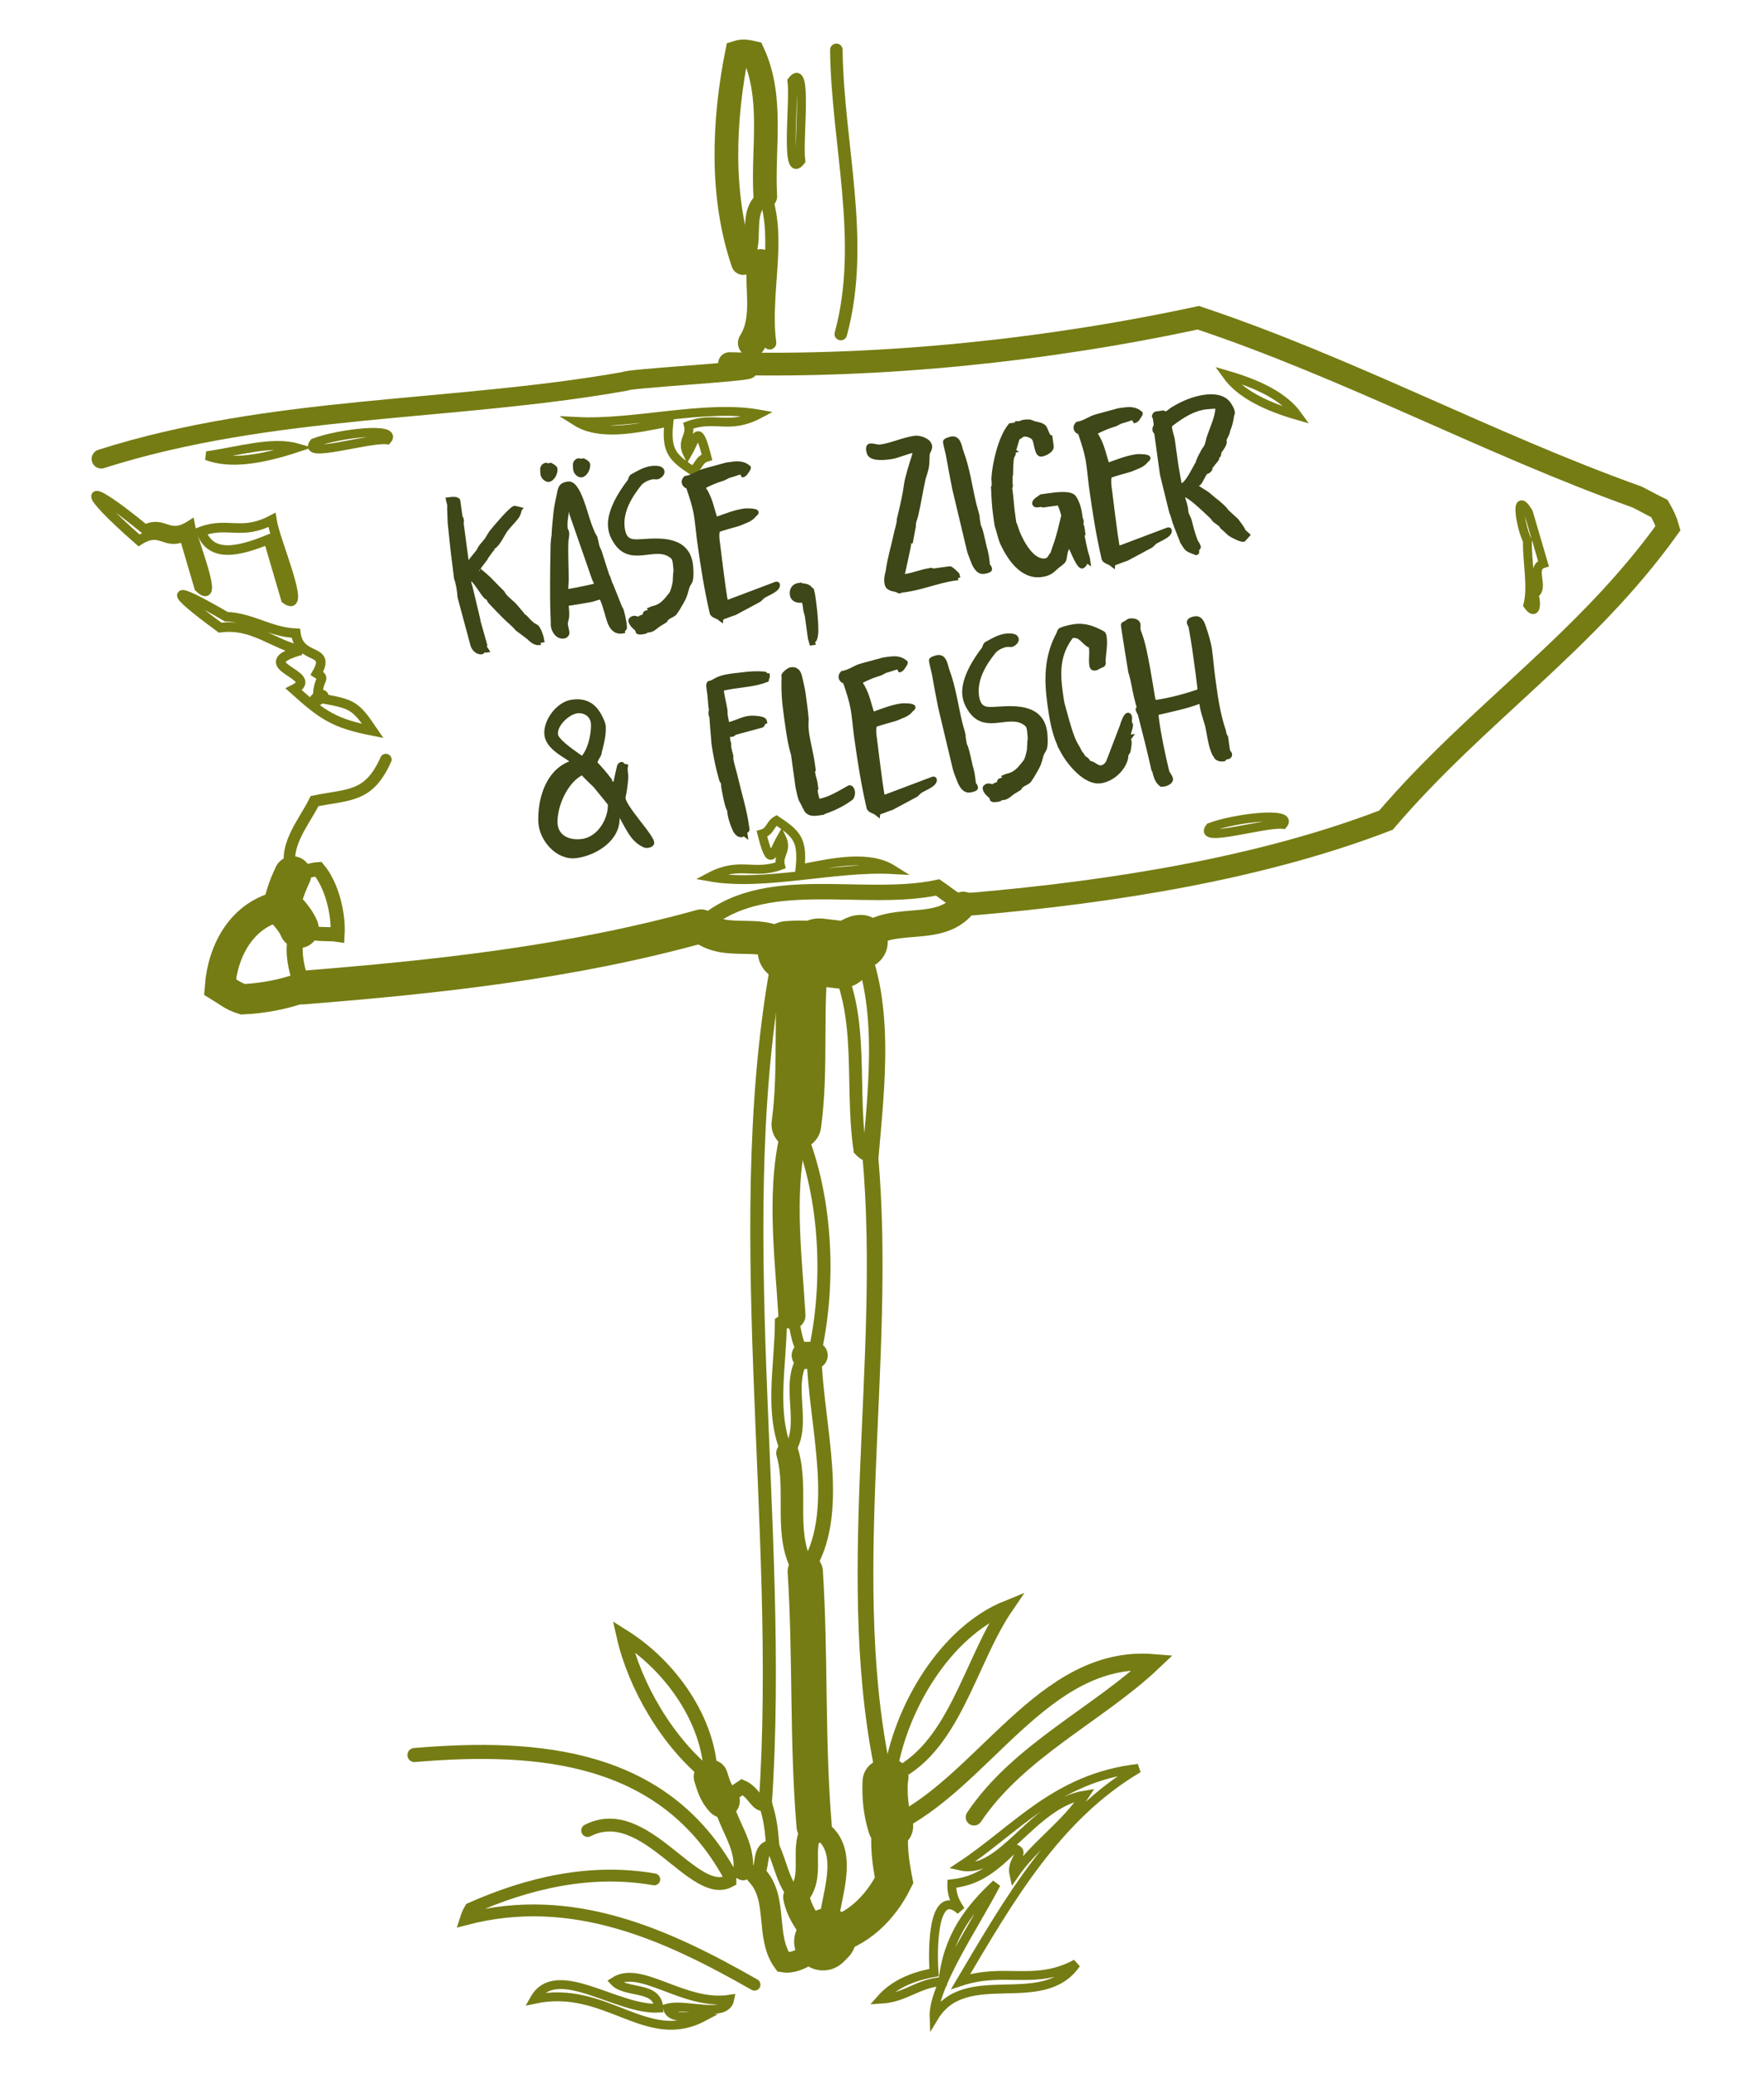 <?xml version="1.0" encoding="utf-8"?>
<!-- Generator: Adobe Illustrator 15.0.0, SVG Export Plug-In  -->
<!DOCTYPE svg PUBLIC "-//W3C//DTD SVG 1.1//EN" "http://www.w3.org/Graphics/SVG/1.1/DTD/svg11.dtd">
<svg version="1.1"
	 xmlns="http://www.w3.org/2000/svg" xmlns:xlink="http://www.w3.org/1999/xlink" xmlns:a="http://ns.adobe.com/AdobeSVGViewerExtensions/3.0/"
	 x="0px" y="0px" width="340px" height="400px" viewBox="-17.577 -7.623 340 400" enable-background="new -17.577 -7.623 340 400"
	 xml:space="preserve">
<defs>
</defs>
<path fill-rule="evenodd" clip-rule="evenodd" fill="none" stroke="#757C13" stroke-width="1.712" stroke-linecap="round" d="
	M135.063,7.977c3.173-4.16,1.155,11.285,1.712,15.408C133.602,27.544,135.62,12.1,135.063,7.977z"/>
<path fill-rule="evenodd" clip-rule="evenodd" fill="none" stroke="#757C13" stroke-width="1.847" stroke-linecap="round" d="
	M21.196,94.814c1.817,5.09,7.03,3.965,12.945,1.556c1.125,3.833,2.248,7.664,3.373,11.498c4.215,3.099-2.068-11.153-2.694-15.265
	C28.999,95.681,26.379,92.903,21.196,94.814z"/>
<path fill-rule="evenodd" clip-rule="evenodd" fill="none" stroke="#757C13" stroke-width="1.712" stroke-linecap="round" d="
	M218.855,64.647c2.612,3.643,7.548,6.059,13.7,7.837C229.943,68.843,225.008,66.427,218.855,64.647z"/>
<path fill-rule="evenodd" clip-rule="evenodd" fill="none" stroke="#757C13" stroke-width="1.712" stroke-linecap="round" d="
	M100.825,374.331c5.134-3.344,13.414,4.789,22.255,3.423c-0.738,3.829-8.437,0.695-11.984,1.713c0.53,2.323,4.286,1.419,6.848,1.712
	c-10.99,5.813-18.687-6.388-32.526-3.425c4.176-7.428,15.895,2.171,23.966,1.713C109.211,375.074,103.005,376.714,100.825,374.331z"
	/>
<path fill-rule="evenodd" clip-rule="evenodd" fill="none" stroke="#757C13" stroke-width="2.412" stroke-linecap="round" d="
	M144.479,56.767c4.862-17.832-0.651-36.607-0.856-54.782"/>
<path fill-rule="evenodd" clip-rule="evenodd" fill="none" stroke="#757C13" stroke-width="3.693" stroke-linecap="round" d="
	M126.672,63.532c-0.438,0.551-23.437,1.819-23.874,2.368C69.468,71.795,34.779,70.391,1.933,80.84"/>
<path fill-rule="evenodd" clip-rule="evenodd" fill="none" stroke="#757C13" stroke-width="4.387" stroke-linecap="round" d="
	M123.031,62.467c29.165,0.72,60.871-2.488,90.348-8.842c29.068,9.709,55.843,24.263,84.574,34.558
	c1.449,0.715,2.849,1.521,4.307,2.221c0.756,1.295,1.31,2.493,1.663,3.777c-15.934,22.2-36.724,35.655-54.366,56.29
	c-23.884,9.204-52.37,13.8-79.472,16.149c-0.732,0-1.37,0.092-2.002,0.187"/>
<path fill-rule="evenodd" clip-rule="evenodd" fill="none" stroke="#757C13" stroke-width="2.965" stroke-linecap="round" d="
	M168.083,166.807c-2.174-1.261-3.528-2.42-4.917-3.367c-14.655,3.129-33.87-3.424-45.613,7.481"/>
<path fill-rule="evenodd" clip-rule="evenodd" fill="none" stroke="#757C13" stroke-width="6.49" stroke-linecap="round" d="
	M117.553,170.921c-25.245,7.004-50.999,9.774-76.814,11.824"/>
<path fill-rule="evenodd" clip-rule="evenodd" fill="none" stroke="#757C13" stroke-width="3.103" stroke-linecap="round" d="
	M40.739,182.745c-1.192-3.624-2.381-7.734-0.667-11.401"/>
<path fill-rule="evenodd" clip-rule="evenodd" fill="none" stroke="#757C13" stroke-width="2.717" stroke-linecap="round" d="
	M40.072,171.343c2.503,1.478,5.587,0.918,7.413,1.213c0.237-3.982-1.067-9.517-3.699-12.644c-1.045,0.059-3.06,0.616-4.962,1.093"/>
<path fill-rule="evenodd" clip-rule="evenodd" fill="none" stroke="#757C13" stroke-width="2.213" stroke-linecap="round" d="
	M38.823,161.006c-2.228-5.223,2.078-9.858,4.233-14.213c6.844-1.358,10.455-0.713,13.737-8.005"/>
<path fill-rule="evenodd" clip-rule="evenodd" fill="none" stroke="#757C13" stroke-width="6.37" stroke-linecap="round" d="
	M117.553,170.921c5.079,4.25,12.286-0.12,16.695,4.789"/>
<path fill-rule="evenodd" clip-rule="evenodd" fill="none" stroke="#757C13" stroke-width="3.129" stroke-linecap="round" d="
	M146.925,172.2c6.595,12.204,4.438,29.508,3.262,43.206"/>
<path fill-rule="evenodd" clip-rule="evenodd" fill="none" stroke="#757C13" stroke-width="3.029" stroke-linecap="round" d="
	M150.187,215.406c3.494,39.836-5.774,82.433,2.852,120.405"/>
<path fill-rule="evenodd" clip-rule="evenodd" fill="none" stroke="#757C13" stroke-width="7.263" stroke-linecap="round" d="
	M153.039,335.811c0.285-0.285,0.57-0.569,0.856-0.855"/>
<path fill-rule="evenodd" clip-rule="evenodd" fill="none" stroke="#757C13" stroke-width="2.506" stroke-linecap="round" d="
	M153.895,334.956c1.905-13.334,10.807-28.069,22.616-32.824C169.208,312.79,166.332,329.845,153.895,334.956"/>
<path fill-rule="evenodd" clip-rule="evenodd" fill="none" stroke="#757C13" stroke-width="8.729" stroke-linecap="round" d="
	M153.039,335.811c-0.138,2.854,0.124,5.706,1.027,8.561"/>
<path fill-rule="evenodd" clip-rule="evenodd" fill="none" stroke="#757C13" stroke-width="3.204" stroke-linecap="round" d="
	M154.066,344.372c17.787-8.07,29.291-33.284,50.595-31.556c-10.464,9.942-25.956,17.051-34.502,29.844"/>
<path fill-rule="evenodd" clip-rule="evenodd" fill="none" stroke="#757C13" stroke-width="7.088" stroke-linecap="round" d="
	M154.066,344.372c-0.47,3.527,0.021,7.036,0.686,10.48c-2.605,5.241-6.976,9.601-12.84,10.918"/>
<path fill-rule="evenodd" clip-rule="evenodd" fill="none" stroke="#757C13" stroke-width="2.21" stroke-linecap="round" d="
	M125.648,352.932c-1.04,0.101-1.809,0.472-2.567,0.854"/>
<path fill-rule="evenodd" clip-rule="evenodd" fill="none" stroke="#757C13" stroke-width="2.471" stroke-linecap="round" d="
	M123.081,353.787c0.007,0.377,0.017,0.753,0.026,1.131c-6.929,3.915-16.337-15.355-27.418-9.69"/>
<path fill-rule="evenodd" clip-rule="evenodd" fill="none" stroke="#757C13" stroke-width="2.706" stroke-linecap="round" d="
	M123.081,353.787c-12.663-22.983-36.643-25.16-60.774-23.11"/>
<path fill-rule="evenodd" clip-rule="evenodd" fill="none" stroke="#757C13" stroke-width="6.575" stroke-linecap="round" d="
	M121.735,339.48c-1.447-1.436-1.852-3.214-2.313-4.602"/>
<path fill-rule="evenodd" clip-rule="evenodd" fill="none" stroke="#757C13" stroke-width="5.341" stroke-linecap="round" d="
	M127.325,58.479c2.922-4.572,1.258-10.305,1.712-15.407"/>
<path fill-rule="evenodd" clip-rule="evenodd" fill="none" stroke="#757C13" stroke-width="4.568" stroke-linecap="round" d="
	M125.648,43.072c-4.388-12.806-3.795-27.377-1.163-40.591c1.113-0.361,2.097-0.157,3.073,0.074c4.015,8.7,1.82,18.426,2.37,27.679"
	/>
<path fill-rule="evenodd" clip-rule="evenodd" fill="none" stroke="#757C13" stroke-width="2.707" stroke-linecap="round" d="
	M125.648,43.072c3.431-3.609-0.315-9.746,4.28-12.839"/>
<path fill-rule="evenodd" clip-rule="evenodd" fill="none" stroke="#757C13" stroke-width="2.531" stroke-linecap="round" d="
	M130.784,58.479c-1.269-9.342,2.129-19.715-0.855-28.246"/>
<path fill-rule="evenodd" clip-rule="evenodd" fill="none" stroke="#757C13" stroke-width="2.65" stroke-linecap="round" d="
	M119.422,334.878c-0.155-10.851-7.843-21.47-16.832-27.104C104.735,317.284,111.086,328.357,119.422,334.878"/>
<path fill-rule="evenodd" clip-rule="evenodd" fill="none" stroke="#757C13" stroke-width="3.769" stroke-linecap="round" d="
	M121.735,339.48c0.902,4.679,4.453,8.366,3.913,13.452"/>
<path fill-rule="evenodd" clip-rule="evenodd" fill="none" stroke="#757C13" stroke-width="2.615" stroke-linecap="round" d="
	M125.648,352.932c1.04,0.101,1.809,0.472,2.568,0.854"/>
<path fill-rule="evenodd" clip-rule="evenodd" fill="none" stroke="#757C13" stroke-width="2.702" stroke-linecap="round" d="
	M129.928,340.092c-1.565,0.511-2.13-2.241-4.447-3.247c-1.662,1.097-2.737,1.945-3.746,2.635"/>
<path fill-rule="evenodd" clip-rule="evenodd" fill="none" stroke="#757C13" stroke-width="7.56" stroke-linecap="round" d="
	M40.072,171.343c-0.614-1.535-2.123-3.214-3.293-4.386"/>
<path fill-rule="evenodd" clip-rule="evenodd" fill="none" stroke="#757C13" stroke-width="7.162" stroke-linecap="round" d="
	M36.779,166.957c0.319-1.603,0.833-3.383,2.044-5.951"/>
<path fill-rule="evenodd" clip-rule="evenodd" fill="none" stroke="#757C13" stroke-width="5.841" stroke-linecap="round" d="
	M40.739,182.745c-3.726,1.34-7.574,2.057-11.513,2.248c-1.97-0.601-3.026-1.571-4.411-2.409c0.559-7.146,4.355-14.129,11.963-15.626
	"/>
<path fill-rule="evenodd" clip-rule="evenodd" fill="none" stroke="#757C13" stroke-width="5.104" stroke-linecap="round" d="
	M168.083,166.807c-5.001,6.033-14.344,1.285-19.763,7.133"/>
<path fill-rule="evenodd" clip-rule="evenodd" fill="none" stroke="#757C13" stroke-width="10.413" stroke-linecap="round" d="
	M148.321,173.939c-0.873-0.019-2.442,1.179-4.047,2.458"/>
<path fill-rule="evenodd" clip-rule="evenodd" fill="none" stroke="#757C13" stroke-width="13.038" stroke-linecap="round" d="
	M144.274,176.397c-1.304-0.158-2.606-0.315-3.911-0.47"/>
<path fill-rule="evenodd" clip-rule="evenodd" fill="none" stroke="#757C13" stroke-width="11.579" stroke-linecap="round" d="
	M134.249,175.71c3.242-0.251,4.967,0.049,6.115,0.218"/>
<path fill-rule="evenodd" clip-rule="evenodd" fill="none" stroke="#757C13" stroke-width="2.473" stroke-linecap="round" d="
	M141.119,174.129c8.559,11.138,5.028,26.472,7.048,39.878c0.694,0.751,1.374,0.986,2.02,1.398"/>
<path fill-rule="evenodd" clip-rule="evenodd" fill="none" stroke="#757C13" stroke-width="2.668" stroke-linecap="round" d="
	M131.355,348.365c-3.013,0.128-1.559,3.841-3.14,5.422"/>
<path fill-rule="evenodd" clip-rule="evenodd" fill="none" stroke="#757C13" stroke-width="3.944" stroke-linecap="round" d="
	M128.216,353.787c4.375,4.528,1.548,11.86,5.175,16.819c2.462,0.427,5.832-1.714,7.665-3.979"/>
<path fill-rule="evenodd" clip-rule="evenodd" fill="none" stroke="#757C13" stroke-width="4.292" stroke-linecap="round" d="
	M135.919,358.067c3.939-3.96,0.312-9.513,3.425-13.695"/>
<path fill-rule="evenodd" clip-rule="evenodd" fill="none" stroke="#757C13" stroke-width="6.795" stroke-linecap="round" d="
	M139.344,344.372c-1.368-16.282-0.673-32.761-1.712-49.077"/>
<path fill-rule="evenodd" clip-rule="evenodd" fill="none" stroke="#757C13" stroke-width="2.52" stroke-linecap="round" d="
	M132.924,174.461c-10.515,51.842,0.706,111.66-2.996,165.631"/>
<path fill-rule="evenodd" clip-rule="evenodd" fill="none" stroke="#757C13" stroke-width="2.552" stroke-linecap="round" d="
	M129.928,340.092c0.943,2.558,1.276,5.582,1.427,8.272"/>
<path fill-rule="evenodd" clip-rule="evenodd" fill="none" stroke="#757C13" stroke-width="2.565" stroke-linecap="round" d="
	M131.355,348.365c1.538,3.159,1.958,7.034,4.563,9.702"/>
<path fill-rule="evenodd" clip-rule="evenodd" fill="none" stroke="#757C13" stroke-width="2.146" stroke-linecap="round" d="
	M135.063,245.935c0.787,1.923,0.539,4.942,2.568,7.704"/>
<path fill-rule="evenodd" clip-rule="evenodd" fill="none" stroke="#757C13" stroke-width="5.228" stroke-linecap="round" d="
	M135.919,209.129c-3.373,11.622-1.571,24.75-0.855,36.806"/>
<path fill-rule="evenodd" clip-rule="evenodd" fill="none" stroke="#757C13" stroke-width="9.586" stroke-linecap="round" d="
	M137.499,175.681c-1.457,11.099-0.071,22.385-1.58,33.448"/>
<path fill-rule="evenodd" clip-rule="evenodd" fill="none" stroke="#757C13" stroke-width="2.518" stroke-linecap="round" d="
	M135.919,209.129c5.747,12.816,6.745,30.223,3.425,44.51"/>
<path fill-rule="evenodd" clip-rule="evenodd" fill="none" stroke="#757C13" stroke-width="2.86" stroke-linecap="round" d="
	M139.344,253.639c0.233,13.285,5.811,30.602-1.712,41.656"/>
<path fill-rule="evenodd" clip-rule="evenodd" fill="none" stroke="#757C13" stroke-width="3.737" stroke-linecap="round" d="
	M139.344,344.372c8.292,4.141,2.358,14.524,2.567,21.398"/>
<path fill-rule="evenodd" clip-rule="evenodd" fill="none" stroke="#757C13" stroke-width="2.333" stroke-linecap="round" d="
	M134.208,272.47c4.206-5.421-0.867-13.47,3.423-18.832"/>
<path fill-rule="evenodd" clip-rule="evenodd" fill="none" stroke="#757C13" stroke-width="2.308" stroke-linecap="round" d="
	M135.063,245.935c-0.769,0.374-1.453,0.831-2.133,1.292c-0.02,8.245-2.187,17.691,1.278,25.244"/>
<path fill-rule="evenodd" clip-rule="evenodd" fill="none" stroke="#757C13" stroke-width="4.343" stroke-linecap="round" d="
	M134.208,272.47c2.143,7.399-0.986,16.242,3.423,22.824"/>
<path fill-rule="evenodd" clip-rule="evenodd" fill="none" stroke="#757C13" stroke-width="5.23" stroke-linecap="round" d="
	M139.344,253.639c-0.571,0-1.143,0-1.712,0"/>
<path fill-rule="evenodd" clip-rule="evenodd" fill="none" stroke="#757C13" stroke-width="5.088" stroke-linecap="round" d="
	M135.919,358.067c0.505,2.854,2.448,5.706,5.136,8.56"/>
<path fill-rule="evenodd" clip-rule="evenodd" fill="none" stroke="#757C13" stroke-width="11.139" stroke-linecap="round" d="
	M141.055,366.626c0.286-0.285,0.57-0.57,0.856-0.856"/>
<path fill-rule="evenodd" clip-rule="evenodd" fill="none" stroke="#757C13" stroke-width="2.287" stroke-linecap="round" d="
	M108.529,354.643c-12.343-2.146-24.357,0.7-35.445,5.631c-0.476,0.797-0.689,1.421-0.886,2.037
	c20.76-5.435,39.067,3.191,55.65,12.631"/>
<path fill-rule="evenodd" clip-rule="evenodd" fill="none" stroke="#757C13" stroke-width="1.712" stroke-linecap="round" d="
	M177.861,348.651c2.543,0.748-0.675,2.19,0,5.136c3.934-5.768,9.876-9.528,13.695-15.407c-10.164,1.585-16.022,15.474-23.966,13.696
	c10.668-7.024,18.36-17.02,34.238-18.832c-15.786,9.322-24.899,25.316-34.238,41.087c8.55-2.816,14.193,0.883,22.255-3.425
	c-6.446,9.41-21.298,0.152-27.391,10.272c-0.242-5.988,8.117-18.104,11.983-25.68c-5.009,4.693-9.361,10.041-10.271,18.832
	c-4.85,0.285-7.134,3.138-11.983,3.423c2.4-2.734,5.898-4.373,10.271-5.135c-0.407-6.143,0.133-16.481,5.136-11.984
	c-0.906-1.377-1.785-2.777-1.712-5.136C170.469,354.997,173.457,353.018,177.861,348.651z"/>
<path fill-rule="evenodd" clip-rule="evenodd" fill="none" stroke="#757C13" stroke-width="1.847" stroke-linecap="round" d="
	M40.404,117.726c-10.517,2.966,4.271,4.754-1.358,7.534c5.549,4.992,7.763,6.558,15.24,8.02c-3.305-4.888-3.927-5.16-9.348-6.18
	c0.002-2.647-3.91,1.851-1.273,0.374c-0.164-4.75,1.875-3.997-0.172-5.302c2.884-5.051-3.349-2.336-4.052-7.731
	c-4.943-0.212-8.483-2.986-13.426-3.2c-10.921-6.36-11.438-5.417-1.161,2.126C31.283,112.54,35.03,116.62,40.404,117.726z"/>
<path fill-rule="evenodd" clip-rule="evenodd" fill="none" stroke="#757C13" stroke-width="1.847" stroke-linecap="round" d="
	M17.911,95.778c0.962,3.285,1.927,6.571,2.891,9.856c4.136,3.925-1.154-8.776-1.731-11.98c-4.244,2.719-4.934-1.067-8.694,0.766
	c-11.933-9.763-12.844-8.097-1.162,2.125C13.46,93.826,14.149,97.61,17.911,95.778z"/>
<path fill-rule="evenodd" clip-rule="evenodd" fill="none" stroke="#757C13" stroke-width="1.712" stroke-linecap="round" d="
	M22.27,80.228c4.569,1.736,10.659,0.688,17.392-1.533C34.89,77.327,28.251,79.379,22.27,80.228z"/>
<path fill-rule="evenodd" clip-rule="evenodd" fill="none" stroke="#757C13" stroke-width="1.712" stroke-linecap="round" d="
	M42.947,77.731c-2.531,3.172,10.565-0.99,14.105-0.569C59.255,74.589,47.716,75.908,42.947,77.731z"/>
<path fill-rule="evenodd" clip-rule="evenodd" fill="none" stroke="#757C13" stroke-width="1.712" stroke-linecap="round" d="
	M215.626,151.861c-2.531,3.172,10.564-0.991,14.104-0.569C231.935,148.718,220.394,150.038,215.626,151.861z"/>
<path fill-rule="evenodd" clip-rule="evenodd" fill="none" stroke="#757C13" stroke-width="1.712" stroke-linecap="round" d="
	M93.478,73.617c4.446,2.799,11.121,1.525,17.871,0.111c-0.592,5.605,0.619,6.755,4.534,9.374c1.24-0.701,1.155-2.128,2.804-2.607
	c-1.771-6.957-2.01-3.707-3.767-0.679c-1.24-2.518,0.724-3.284,0.197-5.41c5.183-1.914,7.803,0.866,13.624-2.212
	C118.267,70.324,104.644,74.219,93.478,73.617z"/>
<path fill-rule="evenodd" clip-rule="evenodd" fill="none" stroke="#757C13" stroke-width="1.712" stroke-linecap="round" d="
	M154.49,159.997c-4.447-2.8-11.122-1.525-17.873-0.111c0.593-5.606-0.618-6.755-4.533-9.375c-1.241,0.701-1.156,2.128-2.803,2.606
	c1.771,6.958,2.008,3.707,3.766,0.678c1.24,2.52-0.723,3.284-0.197,5.411c-5.184,1.913-7.804-0.866-13.623,2.212
	C129.699,163.289,143.323,159.394,154.49,159.997z"/>
<path fill-rule="evenodd" clip-rule="evenodd" fill="none" stroke="#757C13" stroke-width="1.712" stroke-linecap="round" d="
	M278.072,106.896c2.257-1.066-0.864-5.069,1.84-5.891c-0.964-3.286-1.927-6.571-2.891-9.856c-2.909-4.814-1.312,3.55-0.196,5.408
	c-0.095,4.088,0.996,8.823,0.087,12.464C278.521,111.295,278.655,108.624,278.072,106.896z"/>
<path fill="#3D4717" stroke="#3D4717" stroke-width="0.923" d="M70.388,103.808c-0.052-0.378-0.249-2.107-0.295-2.443
	c-0.373-2.69-0.63-5.482-0.918-8.184l-0.107-2.941c-0.006-0.043,0.02-0.474,0.014-0.517l-0.017-0.126
	c-0.012-0.084-0.171-0.619-0.177-0.66c-0.006-0.043-0.071-0.205-0.077-0.247c0.294-0.041,1.099-0.109,1.363-0.061
	c0.174,0.02,0.498,0.189,0.503,0.23l0.442,3.195c0.161,0.234,0.22,0.354,0.255,0.607c0.023,0.167,0.005,0.342-0.056,0.521
	l1.023,7.698l0.154,0.492c0.397-0.226,0.482-0.539,0.73-0.914c0.224-0.245,1.273-1.633,1.533-1.926
	c0.243-0.72,0.93-1.328,1.365-1.903c0.404-0.484,0.659-1.12,1.021-1.599c0.58-0.765,3.861-4.604,4.449-4.686
	c0.21-0.029,0.803,0.232,0.935,0.256l-0.036,0.048c0.041,0.294-0.262,0.894-0.359,1.121c-0.707,1.083-1.827,1.967-2.528,3.092
	c-0.525,0.843-1.089,2.036-1.848,2.74c-0.084,0.011-0.361,0.179-0.397,0.226c-0.042,0.005-0.127,0.317-0.122,0.36
	c-0.187,0.196-1.008,1.382-1.189,1.621l-0.061,0.179l-1.557,2.058c-0.043,0.006,1.895,1.623,2.146,1.888
	c0.843,0.826,1.703,1.778,2.54,2.562c0,0,0.107,0.156,0.155,0.193c0.416,0.841,1.409,1.518,2.055,2.156
	c0.592,0.561,1.027,1.229,1.577,1.796c0.048,0.036,0.107,0.156,0.107,0.156c0.137,0.367,0.389,0.333,0.592,0.56
	c0.454,0.495,1.01,1.102,1.584,1.539c0.042-0.006,0.509,0.271,0.556,0.308c0.515,0.314,1.054,2.039,1.13,2.585l-0.757,0.105
	l0.058,0.419c0,0-0.042,0.005-0.131-0.024c-0.708-0.16-1-0.419-1.443-0.828c-0.047-0.036-0.054-0.078-0.101-0.114
	c-0.341-0.296-2.01-1.521-2.346-1.774c-0.674-0.85-1.625-1.532-2.426-2.363c-0.896-0.904-1.84-1.844-2.748-2.833
	c-0.197-0.187-0.286-0.518-0.399-0.716c-0.042,0.006-0.467-0.278-0.515-0.313c-1.021-1.187-1.872-2.998-3.194-3.886l-0.114,0.102
	c0.006,0.042,0.015,0.727,0.061,1.063l0.018,0.127c0.035,0.252,0.052,0.378,0.178,0.66l1.532,6.429l0.052,0.378l1.259,4.453
	c-0.036,0.048-0.085,0.312-0.079,0.354l0.011,0.085l0.382,0.588l-0.084,0.012c-0.084,0.012-0.395-0.073-0.437-0.067l-0.085,0.012
	c-0.168,0.023-0.037,0.348-0.331,0.388c-0.757,0.105-1.504-0.648-1.693-1.393l-2.475-9.211
	C70.984,106.253,70.804,104.95,70.388,103.808z"/>
<path fill="#3D4717" stroke="#3D4717" stroke-width="0.923" d="M87.05,83.68c-0.017-0.127-0.068-0.805-0.05-0.979
	c0.044-0.306,0.303-0.599,0.639-0.646c0.042-0.006,0.042-0.006,0.042-0.006s0.228,0.098,0.27,0.092
	c0.048,0.035,0.504-0.07,0.588-0.082c0.186,0.102,0.826,0.399,0.867,0.693c0.105,0.756-0.5,1.954-1.214,2.053
	c-0.462,0.064-1.054-0.497-1.124-1.001L87.05,83.68z M97.887,107.497l-1.478,0.462c-0.709,0.142-4.144,0.702-4.817,0.795
	c-0.042,0.006-0.072,0.096-0.066,0.139l0.07,0.504c0.046,0.336,0.131,1.566,0.064,1.704c0.034,0.552-0.322,1.073-0.235,1.704
	l0.029,0.21c0.018,0.127,0.224,0.997,0.248,1.166l0.006,0.041c0.064,0.463-0.286,0.726-0.665,0.778
	c-1.177,0.163-1.867-1.113-1.978-1.911l-0.023-0.169c0.03-1.332-0.288-2.702-0.034-15.718c-0.012-0.083,0.107-1.085,0.15-1.391
	c0.031-0.09,0.049-0.265,0.043-0.306c-0.009-0.685,0.298-3.726,0.373-4.421c0.157-1.351,0.511-2.813,0.792-4.179
	c0.226-0.846,0.617-1.114,1.584-1.248c1.933-0.268,3.305,5.924,3.975,7.675c0.089,0.33,0.594,1.502,0.665,1.707
	c0.018,0.125,0.458,0.835,0.518,0.957c0.243,0.822,0.292,1.801,0.787,2.589l1.51,4.717c0.381,0.589,0.39,1.274,0.777,1.905
	l1.775,4.467l0.149,0.151c0.054,0.078,0.414,1.441,0.483,1.945c0.006,0.043,0.124,0.583,0.147,0.752
	c0.018,0.126,0.063,0.762,0.069,0.804c-0.068,0.438-0.192,0.156-0.374,0.395c0,0-0.05,0.264-0.044,0.306l-0.084,0.012
	c-2.144,0.297-2.51-2.352-2.972-3.829c-0.006-0.042-0.059-0.121-0.065-0.164c-0.254-0.907-0.502-1.771-0.961-2.609L97.887,107.497z
	 M91.518,96.771c-0.101,2.369,0.063,4.789,0.059,7.23c0.021,0.769-0.163,1.608-0.047,2.449c0.253-0.035,1.004-0.183,1.256-0.218
	c0.714-0.099,4.042-0.815,4.661-0.987l-0.006-0.043c-0.07-0.504-0.296-0.901-0.486-1.346L92.61,91.35l-0.046-0.337
	c-0.189-0.744-0.722-2.427-0.764-2.421l-0.126,0.018c-0.009,0.557,0.044,0.936,0.024,1.41c-0.054,1.465-0.504,2.855-0.307,4.285
	c0.035,0.252,0.232,0.438,0.261,0.648C91.745,95.625,91.563,96.163,91.518,96.771z M93.355,82.807
	c-0.018-0.127-0.068-0.805-0.05-0.978c0.043-0.307,0.303-0.6,0.639-0.646c0.042-0.006,0.042-0.006,0.042-0.006
	s0.228,0.098,0.27,0.092c0.048,0.035,0.505-0.07,0.589-0.082c0.186,0.102,0.826,0.399,0.867,0.693
	c0.105,0.756-0.5,1.955-1.215,2.053c-0.462,0.064-1.054-0.497-1.124-1.001L93.355,82.807z"/>
<path fill="#3D4717" stroke="#3D4717" stroke-width="0.923" d="M105.396,113.783c-0.448-0.452-1.292-0.978-1.402-1.776
	c0.007-0.258,0.41-0.442,0.621-0.471c0.252-0.035,0.581,0.176,0.833,0.142c0.042-0.006,0.167-0.023,0.167-0.023
	c0.042-0.006,0.151-0.149,0.193-0.155c0.162-0.065,0.974-0.392,1.142-0.415c0,0-0.012-0.084-0.018-0.127
	c-0.741-0.71,1.538-0.34,0.869-1.148c0.121-0.059,0.655-0.219,0.823-0.242c1.322-0.354,2.094-1.274,3.005-2.429
	c0.072-0.097,0.109-0.145,0.181-0.24c0.356-0.521,0.595-1.581,0.743-2.374c-0.023-0.167,0.091-1.511,0.067-1.679
	c-0.006-0.042,0.055-0.222,0.097-0.228c-0.018-0.126-0.057-0.72-0.068-0.805c-0.039-0.595-0.106-1.698-0.501-2.072
	c-3.144-2.906-7.832,1.599-10.874-2.735c-0.644-0.94-1.066-1.824-1.193-3.049c-0.292-3.042,2.148-6.766,3.711-8.78
	c0.175-0.282,0.207-0.672,0.43-0.917c1.154-0.632,2.376-1.401,3.68-1.582c0.378-0.052,2.065-0.242,2.14,0.604
	c0.064,0.463-0.634,0.989-0.97,1.035c-0.253,0.035-0.564-0.051-0.817-0.016c-0.925,0.128-1.809,0.55-2.489,1.201
	c-1.756,2.171-3.737,5.188-3.415,8.44c0.292,3.045,1.949,2.944,3.816,2.813c0.168-0.023,0.342-0.004,0.51-0.028
	c3.44-0.218,8.344-0.384,8.88,4.726c0.068,0.805,0.152,2.334-0.139,3.018c-0.03,0.09-0.387,0.611-0.417,0.701
	c-0.266,0.55-0.372,1.336-0.627,1.972c-0.273,0.809-0.914,1.754-1.325,2.497c-0.181,0.239-0.562,0.892-0.64,0.945
	c-0.494,0.454-1.496,0.635-1.818,1.409c-0.157,0.107-0.909,0.554-1.107,0.667c-0.631,0.387-1.139,1.057-1.979,1.173l-0.042,0.006
	c-0.042,0.006-0.186-0.103-0.228-0.097c-0.035,0.049-0.301,0.299-0.343,0.305c0,0-0.246,0.076-0.372,0.093
	c-0.168,0.023-1.165,0.247-1.175-0.137C105.342,114.005,105.402,113.825,105.396,113.783z"/>
<path fill="#3D4717" stroke="#3D4717" stroke-width="0.923" d="M117.286,96.93c-0.221-1.597-0.353-3.164-0.568-4.72
	c-0.297-2.144-0.943-4.025-1.666-6.152c-0.414,0.1-0.742-0.412-0.783-0.706c-0.041-0.294,0.135-0.576,0.321-0.773
	c0.967-0.134,2.116-0.807,2.88-1.17c0.12-0.058,0.775-0.278,0.859-0.29l4.169-1.133l0.798-0.111
	c1.262-0.175,2.366-0.243,3.388,0.645l0.006,0.042c0.023,0.169-0.804,1.311-0.887,1.322l-0.127,0.018c0,0-0.238-0.48-0.381-0.589
	l-0.126,0.018c-0.613,0.213-2.254,0.74-2.38,0.758l-0.92,0.47l-1.105,0.367c-0.373,0.096-2.844,1.123-2.809,1.375
	c0.035,0.253,0.304,0.644,0.465,0.878c1.03,1.872,1.198,3.391,1.891,5.308l0.294-0.041c1.755-0.629,3.499-1.341,5.39-1.603
	c0.252-0.035,2.137-0.039,2.183,0.298c0.023,0.167-0.331,0.388-0.367,0.436c-0.725,0.958-1.763,1.187-2.894,1.686
	c-0.361,0.179-4.133,1.087-4.183,1.351c-0.225,0.845-0.097,1.77,0.02,2.611l0.035,0.252c0.331,2.696,0.678,5.518,1.056,8.251
	c0.122,0.882,0.281,1.717,0.421,2.726c0.083-0.012,0.678-0.05,0.798-0.11c0,0,0.324-0.131,8.956-3.382
	c0.084-0.012,0.252-0.035,0.275,0.133c0.123,0.883-1.915,1.637-2.547,2.024c-0.042,0.005-0.163,0.064-0.199,0.113
	c-0.114,0.102-0.765,0.664-0.837,0.759l-4.626,2.482c-0.288,0.083-1.55,0.558-1.875,0.688c-0.163,0.065-0.788,0.195-0.825,0.542
	c-0.048-0.036-0.138-0.066-0.144-0.108c-0.4-0.416-1.312-0.503-1.556-1.027C118.632,106.039,117.92,101.511,117.286,96.93z"/>
<path fill="#3D4717" stroke="#3D4717" stroke-width="0.923" d="M138.005,111.068c-0.006-0.043-0.249-0.866-0.266-0.992
	c-0.012-0.084-0.123-0.884-0.146-1.051c-0.018-0.127-0.141-0.709-0.2-0.829l-0.06-0.12c-0.889,0.08-1.657,0.101-2.11-0.693
	c-0.053-0.078-0.094-0.372-0.106-0.456c-0.122-0.884,0.379-1.596,1.22-1.712c0.084-0.012,0.294-0.041,0.378-0.052
	c0.167,0.277,1.225-0.126,1.911,0.807c0.048,0.036,0.24,0.181,0.24,0.181c0.177,0.661,0.212,0.914,0.282,1.418
	c0.297,2.144,0.545,4.25,0.536,6.35c-0.008,0.559-0.047,1.207-0.277,1.709c-0.175,0.282-0.486,0.196-0.339,0.647l-0.21,0.029
	l-0.254-0.906C138.512,114.725,138.104,111.783,138.005,111.068z"/>
<path fill="#3D4717" stroke="#3D4717" stroke-width="0.923" d="M153.579,102.572c-0.006-0.043,0.03-0.09,0.024-0.133
	c0.311-2.398,1.083-4.862,1.573-7.2c0.173-0.924,0.565-1.793,0.564-2.735c0.385-1.551,0.813-3.41,1.107-4.994
	c0.202-1.013,0.273-2.051,0.529-2.986c0.28-1.066,0.598-2.182,0.926-3.213c0.207-0.671,0.57-1.45,0.43-2.158
	c-1.598,0.221-3.149,1.078-4.747,1.299c-0.715,0.099-3.741,0.518-4.059-0.851c-0.094-0.373-0.295-1.201,0.21-1.271
	c0.63-0.087,1.325,0.287,1.956,0.2c2.27-0.314,4.351-1.373,6.662-1.693c0.841-0.116,2.579,0.372,2.856,1.447
	c0.13,0.624-0.364,1.079-0.456,1.647c-0.053,0.863-0.003,1.843-0.217,2.771c-0.024,0.133-0.458,1.649-0.554,1.876
	c-0.533,2.344-0.855,4.66-1.423,7.051c-0.184,0.84-0.504,1.313-0.472,2.165l-0.54,2.902l-0.169,0.023
	c-0.042,0.006-0.285,0.726-0.28,1.067c-0.368,1.679-0.718,3.484-1.151,5.3c-0.042,0.006-0.104,0.186-0.092,0.271l-0.042,0.006
	c0,0,0.048,0.035,0.054,0.078c0.265,0.049,0.438,0.068,0.69,0.033c1.555-0.215,3.047-0.894,4.602-1.109
	c0.168-0.023,0.402-0.184,0.611,0.086l3.321-0.459c0.21-0.029,1.483,1.123,1.512,1.333l-0.504,0.07l0.101,0.415
	c-3.615,0.5-6.958,2.033-10.555,2.36c-0.036,0.049-0.192,0.156-0.234,0.162s-0.365-0.164-0.414-0.201
	c-0.683-0.291-1.781-0.181-2.005-1.178C153.193,104.125,153.383,103.327,153.579,102.572z"/>
<path fill="#3D4717" stroke="#3D4717" stroke-width="0.923" d="M166.353,86.238c-0.418-2.084-0.786-4.132-1.156-6.18
	c-0.141-0.709-0.454-1.736-0.559-2.493c-0.041-0.294,1.076-0.577,1.244-0.601c1.346-0.186,1.47,1.638,1.808,2.534
	c1.228,3.301,1.663,6.752,2.478,10.153c0.188,0.745,0.479,1.605,0.619,2.314l0.012,0.084c0.006,0.041-0.013,0.216-0.007,0.257
	l0.257,1.55c0.335,0.253,0.952,3.467,1.129,4.127c0.367,1.106,0.5,2.373,0.609,3.472c0.27,0.091,0.358,0.421,0.387,0.631
	c0.035,0.253-0.926,0.43-1.136,0.458c-1.261,0.175-1.89-1.582-2.233-2.518c-0.125-0.283-0.54-1.425-0.569-1.636l-2.864-12.026
	L166.353,86.238z"/>
<path fill="#3D4717" stroke="#3D4717" stroke-width="0.923" d="M174.31,91.734c-0.232-1.682-0.322-3.254-0.387-4.96
	c-0.018-0.126,0.001-0.3-0.017-0.426c0.224-0.245,0.061-1.421,0.062-1.721c0.133-2.76,1.301-7.935,3.214-10.212l0.967-0.134
	c0.041-0.005,0.156-0.107,0.192-0.155c0,0,0.078-0.054,0.072-0.097l0.126-0.018c0.048,0.038,0.306,0.044,0.348,0.039l0.042-0.006
	c0.295-0.041,0.374-0.394,1.922-0.353c0.132,0.025,0.81,0.274,0.905,0.347c0.617,0.129,1.361,0.24,1.846,0.644
	c0.4,0.417,0.646,1.881,1.222,2.016l0.232,1.682c0.116,0.841-1.297,1.465-1.928,1.553c-0.925,0.128-0.912-2.574-1.415-3.104
	c-0.417-0.542-1.442-0.829-2.072-0.741c-0.336,0.046-0.567,0.549-0.879,0.464l-0.429,0.616c0.24,0.182-0.463,0.365-0.405,0.785
	l0.084-0.012l0.073-0.095l0.125-0.018l-0.292,0.983c0.006,0.043-0.066,0.138-0.108,0.144l-0.186-0.103
	c-0.042,0.006-0.115,0.102-0.109,0.144l0.018,0.127c0,0,0.091,0.029,0.139,0.066c-0.042,0.006-0.115,0.102-0.115,0.102l0.018,0.126
	c0.006,0.041,0.125,0.282,0.167,0.276l0.012,0.084c0.023,0.169-0.235,0.462-0.297,0.641c-0.195,0.755-0.221,2.43-0.23,3.288
	c0.006,0.042-0.024,0.132-0.019,0.175l-0.066,0.137c0,0-0.04,0.948-0.024,1.375c-0.007,0.258,0.201,0.829-0.082,0.953
	c0.264,1.593,0.316,3.213,0.532,4.769l0.291,2.101c0.149,0.151,0.563,1.593,0.682,1.834c0.772,1.864,2.771,5.785,5.378,5.424
	c0.84-0.117,0.916-0.813,1.435-1.399c0.079-0.354,0.638-1.888,0.76-2.246c0.505-1.614,0.854-3.118,1.263-4.802l0.055-0.223
	l-0.012-0.083c-0.07-0.505-0.514-1.858-0.83-2.285c-0.048-0.037-0.102-0.115-0.102-0.115l-2.984,0.414
	c-0.389-0.332-1.58,0.347-1.673-0.326c-0.07-0.505,1.055-1.046,1.32-1.297l1.303-0.18c0.084-0.012,0.126-0.018,0.21-0.029
	c1.262-0.175,4.119-0.571,4.77,0.41c0.757,1.139,1.099,2.676,1.201,4.033c0.148,0.15,0.172,0.317,0.207,0.57
	c0.035,0.252-0.133,0.275-0.11,0.444c0.035,0.251,0.221,0.354,0.262,0.648l-0.336,0.046c0.383,1.533,0.593,3.045,0.976,4.578
	c0.118,0.541,0.356,1.021,0.426,1.526l0.053,0.378c-0.048-0.036-0.229-0.098-0.229-0.098l-0.083,0.012c0,0-0.461,1.006-0.797,1.053
	c-0.757,0.104-2.18-3.982-2.461-4.157c-0.024,0.132-0.085,0.313-0.206,0.371l-0.052-0.378c0,0-0.138-0.066-0.174-0.019
	c-0.199,0.113-0.016,0.815-0.196,1.055c-0.304,0.599-0.204,1.313-0.459,1.949c-0.193,0.455-0.988,0.908-1.332,1.212
	c-1.023,0.956-1.476,1.403-2.989,1.613c-3.656,0.506-6.09-3.141-7.422-5.955c-0.547-1.167-0.721-2.427-1.143-3.612L174.31,91.734z
	 M188.413,97.363c0.126-0.018,0.098-0.228-0.029-0.21C188.299,97.165,188.329,97.375,188.413,97.363z M191.106,94.849l0.041,0.294
	c-0.042,0.006-0.149-0.15-0.155-0.192c-0.042,0.006-0.048-0.035-0.054-0.078L191.106,94.849z"/>
<path fill="#3D4717" stroke="#3D4717" stroke-width="0.923" d="M192.816,86.473c-0.222-1.597-0.353-3.164-0.568-4.72
	c-0.297-2.144-0.942-4.025-1.665-6.152c-0.415,0.1-0.743-0.412-0.783-0.706c-0.041-0.294,0.135-0.576,0.321-0.773
	c0.967-0.134,2.115-0.807,2.88-1.17c0.12-0.059,0.775-0.279,0.859-0.291l4.169-1.133l0.799-0.111
	c1.262-0.175,2.365-0.243,3.388,0.645l0.007,0.042c0.022,0.169-0.805,1.311-0.889,1.322l-0.126,0.018c0,0-0.238-0.48-0.382-0.589
	l-0.125,0.018c-0.614,0.213-2.254,0.74-2.381,0.758l-0.92,0.47l-1.105,0.367c-0.372,0.096-2.844,1.123-2.809,1.375
	c0.034,0.253,0.304,0.644,0.464,0.878c1.03,1.872,1.197,3.391,1.892,5.308l0.294-0.041c1.755-0.629,3.499-1.341,5.391-1.603
	c0.252-0.035,2.137-0.039,2.184,0.298c0.022,0.167-0.333,0.388-0.369,0.436c-0.724,0.958-1.763,1.187-2.894,1.686
	c-0.361,0.179-4.133,1.087-4.183,1.351c-0.226,0.845-0.098,1.77,0.019,2.611l0.035,0.252c0.331,2.696,0.679,5.518,1.057,8.251
	c0.122,0.882,0.28,1.717,0.421,2.726c0.084-0.012,0.678-0.05,0.799-0.11c0,0,0.324-0.131,8.955-3.382
	c0.084-0.012,0.253-0.035,0.276,0.133c0.122,0.883-1.916,1.637-2.548,2.024c-0.042,0.006-0.162,0.064-0.198,0.113
	c-0.114,0.102-0.766,0.664-0.838,0.759l-4.625,2.482c-0.289,0.083-1.551,0.558-1.875,0.688c-0.163,0.065-0.788,0.195-0.824,0.542
	c-0.049-0.037-0.139-0.067-0.145-0.109c-0.399-0.415-1.312-0.503-1.556-1.026C194.163,95.582,193.45,91.054,192.816,86.473z"/>
<path fill="#3D4717" stroke="#3D4717" stroke-width="0.923" d="M209.031,93.438c-0.327-0.812-0.443-1.653-0.806-2.416l-1.77-7.21
	l-1.123-8.112c-0.281-0.175-0.299-0.301-0.328-0.512c-0.035-0.252,0.104-0.486,0.237-0.76c-0.006-0.043,0.036-0.049,0.03-0.09
	l-0.21-1.513c-0.042,0.006-0.148-0.152-0.154-0.194c-0.012-0.085,0.193-0.455,0.277-0.466l1.43-0.198
	c0.191,0.145,0.281,0.175,0.533,0.14c0.547-0.076,0.902-0.597,1.342-0.829c1.896-1.162,3.958-2.048,6.144-2.351
	c1.681-0.233,3.715-0.085,4.704,1.491c0.28,0.475,0.603,0.945,0.647,1.582c0.006,0.041-0.157,0.407-0.151,0.449l-0.117,0.701
	c-0.142,0.834-0.324,1.374-0.609,2.099c0,0-0.055,0.222-0.085,0.311c-0.087,0.611-0.569,1.15-0.667,1.678
	c0.005,0.041,0.094,0.372,0.058,0.419c-0.093,0.57-0.569,1.151-0.89,1.623c-0.435,0.575,0.171,0.919-0.712,1.041
	c0.006,0.043,0.178,0.36,0.147,0.451c0.006,0.041-0.319,0.472-0.471,0.622c-0.338,0.346-0.563,0.892-1.079,1.178
	c0.042-0.006,0.222,0.056,0.222,0.056l0.018,0.125c-0.381,0.653-0.638,0.346-1.006,0.782c-0.284,0.425-0.95,1.803-1.143,1.958
	l-0.042,0.006c-0.162,0.065-0.722,0.357-0.704,0.483c0.035,0.253,2.124,1.42,2.465,1.716l1.166,0.994
	c0.521,0.356,2.219,1.792,2.415,2.279l1.912,1.749c0.216,0.314,1.403,1.776,1.312,2.046l0.831,0.743l-0.741,0.83l-0.085,0.012
	c-0.462,0.064-2.168-0.814-2.551-1.103c-0.203-0.229-1.273-1.152-1.472-1.34c-0.32-0.769-1.466-0.996-1.785-1.765
	c-4.202-4.045-5.221-4.589-5.977-4.484c0.116,0.84,0.473,1.562,0.632,2.396c0.06,0.12,0.14,1.009,0.151,1.093
	c0.123,0.582,0.547,1.167,0.664,1.708c0.302,1.243,0.649,2.524,1.125,3.786c0.124,0.282,0.59,0.861,0.601,1.245
	c-0.031,0.09-0.302,0.299-0.38,0.352l0.076,0.547c0.006,0.042-0.067,0.138-0.109,0.144c-1.768-0.698-1.654-0.499-2.644-2.077
	L209.031,93.438z M209.115,82.288c0.047,0.336,0.521,2.841,0.568,3.177c0.029,0.21,0.004,0.343,0.159,0.535l0.421-0.058
	c1.051-0.146,2.548-3.565,3.121-4.374l-0.028-0.21c-0.006-0.043,0.732-1.516,1.077-2.12c0.03-0.091,0.398-0.527,0.429-0.617
	c0.387-0.611,0.407-1.384,0.626-1.972c0.639-1.888,1.516-3.595,1.669-5.586l-0.012-0.084c-0.047-0.337-0.683-0.291-0.81-0.273
	c-0.041,0.006-1.104,0.067-1.524,0.125l-0.083,0.012c-2.48,0.343-4.521,1.695-6.538,3.218c-0.187,0.197-0.192,0.155-0.374,0.395
	l0.088,0.631c0.099,0.714,0.354,1.321,0.483,1.946L209.115,82.288z"/>
<path fill="#3D4717" stroke="#3D4717" stroke-width="0.923" d="M92.447,139.521c1.791-0.676-4.504-2.204-4.65-5.739
	c-0.128-2.466,2.251-5.709,4.899-6.076c2.816-0.39,4.4,0.847,5.489,3.138c0.249,0.565,0.529,1.041,0.539,1.725
	c0.06,1.362-0.288,2.868-0.648,4.288c0.006,0.042-0.067,0.139-0.061,0.18l-0.074,0.396c-0.024,0.133-0.11,0.444-0.182,0.541
	c-0.32,0.471-0.509,0.969-0.744,1.431c1.051,1.097,2.072,2.283,2.914,3.409c0.047,0.337,0.255,0.607,0.567,0.693l0.214,0.313
	l0.144,0.107l0.113,0.199c0.154-1.049,0.398-2.068,0.607-3.039l0.245-1.02c-0.012-0.084,0.29-0.383,0.422-0.358
	c0.174,0.019,0.208,0.271,0.214,0.313l0.528,0.098c-0.142,0.834,0.108,1.399,0.075,2.089c-0.078,1.297-0.245,2.562-0.509,3.755
	c-0.511,1.57,6.2,8.267,5.453,9.056c-0.296,0.341-0.969,0.434-1.333,0.27c-2.558-1.146-3.255-3.705-5.066-6.581l-0.273,0.508
	c0.012,0.084,0.064,0.463,0.051,0.679c0.229,4.124-4.141,6.913-7.882,7.431c-3.615,0.5-6.707-3.27-6.85-6.463
	C86.473,146.817,87.842,141.229,92.447,139.521z M94.656,154.552c3.573-0.495,5.577-4.586,5.379-7.257l-2.842-3.505
	c-0.645-0.638-1.966-1.827-2.491-2.525c-3.229,1.433-5.411,6.404-5.282,9.813C89.588,153.839,92.091,154.907,94.656,154.552z
	 M94.64,138.66c1.446-1.313,2.265-4.683,2.142-6.807c-0.095-1.616-1.567-2.655-3.165-2.433c-1.807,0.25-4.188,2.55-4.111,4.339
	c0.012,0.084,0.028,0.511,0.076,0.547C90.249,135.712,93.354,137.725,94.64,138.66z"/>
<path fill="#3D4717" stroke="#3D4717" stroke-width="0.923" d="M123.024,148.439c-0.371-0.206-0.993-3.461-1.115-4.343
	l-0.052-0.378c0.036-0.049,0.114-0.103,0.108-0.145l-0.006-0.042c-0.029-0.21-0.382-0.59-0.458-0.836
	c-0.656-2.265-1.168-4.721-1.494-7.076c-0.023-0.168-0.04-0.595-0.045-0.636c-0.052-0.379-0.319-3.855-0.341-4.323l-0.012-0.085
	c-0.006-0.041-0.136-0.366-0.142-0.407c-0.011-0.085-0.093-0.673,0.088-0.913c-0.071-0.204-0.193-1.086-0.18-1.303
	c-0.023-0.167-0.126-1.524-0.149-1.693l-0.227-1.639c-0.012-0.084,0.026-0.433,0.063-0.479c0.624-0.13,1.009-0.44,1.611-0.738
	c1.004-0.481,2.139-0.639,3.19-0.784c0.462-0.064,1.561-0.173,1.645-0.185c1.345-0.186,2.834-0.265,4.178-0.149
	c0.39,0.031,0.011,0.083,0.346,0.337c0,0,0.264,0.049,0.307,0.043l0.005,0.042c0.029,0.21-0.188,0.497-0.202,0.712
	c-2.032,0.796-4.282,0.937-6.462,1.28c-0.631,0.087-2.174,0.388-2.168,0.43l-0.073,0.096l0.093,0.673
	c0.157,1.135,0.482,2.246,0.646,3.423l0.012,0.084c0.012,0.084,0.015,0.727,0.026,0.81l0.006,0.043
	c0.087,0.631,0.253,1.207,0.341,1.838c1.429-0.198,2.723-1.062,4.236-1.271c0.504-0.07,2.905-0.061,2.998,0.612l0.006,0.042
	c-0.703,0.183-0.092,0.57-0.669,0.736l-5.203,1.406c-0.134,0.275-0.302,0.299-0.554,0.334c0,0-0.174-0.02-0.216-0.014
	c-0.071-0.203-0.299-0.3-0.479-0.361c-0.11,0.442-0.005,1.199,0.042,1.536l0.018,0.126c0.006,0.042,0.13,0.324,0.136,0.366
	l0.012,0.084c0.011,0.084,0.003,0.643,0.015,0.727l0.011,0.084c0.023,0.169,0.33,1.454,0.395,1.616l0.012,0.084
	c0,0-0.007,0.258-0.043,0.307l0.005,0.041c0.175,1.262,0.643,2.482,0.896,3.69c0.736,3.152,1.719,6.23,2.161,9.423l0.076,0.547
	c0.101,0.415-0.612,0.214-0.565,0.55l0.011,0.084c0.042-0.006,0.155,0.193,0.161,0.235l0.018,0.126
	c-0.048-0.037-0.27-0.091-0.354-0.08l-0.084,0.012c-0.042,0.006-0.193,0.155-0.193,0.155c-0.546,0.076-0.851-0.267-1.167-0.695
	c-0.006-0.041-0.048-0.035-0.054-0.078C123.642,151.352,123.085,149.802,123.024,148.439z"/>
<path fill="#3D4717" stroke="#3D4717" stroke-width="0.923" d="M135.342,137.781c-0.627-2.056-0.948-4.368-1.239-6.47l-0.087-0.63
	c-0.414-2.984-0.597-4.93-0.482-7.816l-0.041-0.294c0.122-0.359,0.977-0.992,1.181-1.063c0.907-0.254,1.56,0.126,1.825,1.118
	c0.148,0.451,0.637,2.739,0.707,3.243l0.087,0.631c0.204,1.472,0.407,2.942,0.532,4.468c-0.024,0.132-0.055,1.465-0.025,1.675
	c0,0,0.051,0.678,0.081,0.888c0.285,2.061,0.858,4.036,1.144,6.097l0.157,1.135c-0.181,0.239-0.11,0.443-0.07,0.738
	c0.093,0.672,0.337,1.195,0.431,1.867l0.14,1.01c-0.182,0.239-0.104,0.485-0.064,0.779c0.082,0.588,0.224,0.997,0.401,1.658
	c0.042-0.006,0.216,0.013,0.258,0.007c1.976-0.274,4.1-1.639,5.851-2.609l0.042-0.006c0.378-0.052,0.549,0.565,0.59,0.861
	c0.041,0.294-0.088,0.911-0.317,1.114c-1.283,0.949-2.082,1.359-3.411,1.973c-0.121,0.059-0.205,0.071-0.325,0.13
	c-0.121,0.06-1.257,0.516-1.383,0.534c-0.036,0.048-0.283,0.125-0.319,0.174l-0.883,0.122c-0.925,0.128-1.903,0.177-2.391-0.869
	c-0.232-0.439-0.833-1.685-0.934-1.798c-0.279-0.776-0.396-1.616-0.59-2.404L135.342,137.781z"/>
<path fill="#3D4717" stroke="#3D4717" stroke-width="0.923" d="M147.526,134.509c-0.221-1.598-0.352-3.164-0.567-4.72
	c-0.297-2.144-0.943-4.025-1.666-6.152c-0.415,0.1-0.743-0.412-0.784-0.706c-0.041-0.294,0.135-0.576,0.322-0.773
	c0.967-0.134,2.116-0.807,2.879-1.17c0.12-0.06,0.775-0.279,0.859-0.291l4.17-1.133l0.799-0.111
	c1.262-0.174,2.365-0.243,3.388,0.644l0.006,0.043c0.023,0.168-0.804,1.31-0.888,1.321l-0.126,0.017c0,0-0.238-0.48-0.382-0.588
	l-0.126,0.017c-0.613,0.212-2.254,0.74-2.38,0.758l-0.92,0.47l-1.106,0.367c-0.372,0.095-2.843,1.122-2.809,1.374
	c0.035,0.252,0.304,0.644,0.465,0.878c1.03,1.871,1.197,3.391,1.891,5.307l0.294-0.041c1.755-0.628,3.499-1.34,5.391-1.602
	c0.252-0.035,2.136-0.039,2.183,0.298c0.023,0.167-0.332,0.387-0.368,0.436c-0.725,0.958-1.763,1.187-2.894,1.686
	c-0.361,0.18-4.133,1.087-4.183,1.35c-0.225,0.846-0.097,1.771,0.019,2.611l0.035,0.253c0.33,2.696,0.678,5.518,1.057,8.25
	c0.122,0.883,0.28,1.718,0.42,2.727c0.084-0.012,0.678-0.051,0.798-0.11c0,0,0.325-0.131,8.957-3.383
	c0.084-0.012,0.253-0.035,0.276,0.134c0.122,0.883-1.916,1.636-2.548,2.024c-0.042,0.006-0.162,0.064-0.198,0.113
	c-0.115,0.102-0.766,0.663-0.838,0.759l-4.626,2.481c-0.288,0.084-1.551,0.558-1.875,0.688c-0.163,0.064-0.787,0.195-0.825,0.542
	c-0.047-0.036-0.137-0.066-0.143-0.108c-0.4-0.417-1.313-0.503-1.556-1.027C148.873,143.618,148.161,139.09,147.526,134.509z"/>
<path fill="#3D4717" stroke="#3D4717" stroke-width="0.923" d="M163.641,128.379c-0.417-2.084-0.786-4.132-1.155-6.18
	c-0.142-0.709-0.455-1.737-0.56-2.495c-0.041-0.294,1.077-0.576,1.245-0.599c1.345-0.186,1.469,1.638,1.807,2.534
	c1.229,3.3,1.663,6.752,2.477,10.152c0.189,0.746,0.479,1.604,0.621,2.313l0.012,0.084c0.006,0.042-0.014,0.216-0.008,0.258
	l0.258,1.55c0.334,0.253,0.951,3.466,1.128,4.127c0.367,1.107,0.5,2.373,0.609,3.472c0.27,0.09,0.358,0.421,0.388,0.631
	c0.034,0.253-0.927,0.429-1.137,0.458c-1.262,0.174-1.89-1.581-2.233-2.519c-0.125-0.283-0.54-1.424-0.569-1.635l-2.864-12.027
	L163.641,128.379z"/>
<path fill="#3D4717" stroke="#3D4717" stroke-width="0.923" d="M173.676,146.096c-0.448-0.453-1.292-0.978-1.402-1.776
	c0.007-0.259,0.41-0.442,0.62-0.471c0.252-0.035,0.582,0.176,0.834,0.142c0.042-0.006,0.168-0.023,0.168-0.023
	c0.042-0.006,0.15-0.15,0.192-0.156c0.162-0.064,0.974-0.391,1.142-0.414c0,0-0.012-0.084-0.018-0.127
	c-0.74-0.71,1.539-0.341,0.869-1.148c0.121-0.059,0.655-0.219,0.824-0.242c1.321-0.354,2.094-1.274,3.005-2.43
	c0.072-0.095,0.109-0.143,0.181-0.24c0.356-0.52,0.596-1.581,0.742-2.373c-0.022-0.167,0.091-1.511,0.067-1.679
	c-0.006-0.042,0.056-0.223,0.098-0.229c-0.018-0.125-0.058-0.72-0.069-0.804c-0.039-0.595-0.105-1.699-0.501-2.072
	c-3.144-2.906-7.832,1.599-10.874-2.736c-0.645-0.939-1.066-1.823-1.193-3.048c-0.292-3.043,2.147-6.766,3.711-8.782
	c0.176-0.281,0.207-0.671,0.43-0.917c1.155-0.63,2.377-1.4,3.681-1.58c0.378-0.053,2.064-0.243,2.139,0.604
	c0.064,0.463-0.634,0.988-0.97,1.035c-0.253,0.035-0.564-0.052-0.816-0.017c-0.925,0.128-1.81,0.55-2.49,1.202
	c-1.755,2.171-3.737,5.187-3.415,8.44c0.293,3.045,1.95,2.943,3.817,2.814c0.168-0.023,0.342-0.004,0.51-0.028
	c3.439-0.22,8.343-0.385,8.879,4.726c0.069,0.804,0.152,2.334-0.139,3.018c-0.03,0.09-0.387,0.611-0.417,0.701
	c-0.267,0.551-0.372,1.335-0.627,1.972c-0.273,0.808-0.913,1.754-1.325,2.497c-0.181,0.238-0.562,0.892-0.64,0.944
	c-0.494,0.455-1.497,0.636-1.818,1.408c-0.157,0.107-0.908,0.555-1.107,0.668c-0.632,0.387-1.139,1.057-1.979,1.174l-0.042,0.006
	c-0.042,0.006-0.186-0.103-0.228-0.097c-0.036,0.049-0.302,0.299-0.344,0.305c0,0-0.246,0.077-0.372,0.094
	c-0.169,0.023-1.165,0.247-1.176-0.137C173.622,146.318,173.682,146.138,173.676,146.096z"/>
<path fill="#3D4717" stroke="#3D4717" stroke-width="0.923" d="M184.766,128.111c-0.646-4.666-0.663-9.12,1.69-13.472
	c0.133-0.275,0.189-0.797,0.568-0.849c0.396-0.226,1.851-0.557,2.396-0.632c2.228-0.309,3.779,0.376,5.581,1.327
	c0.209,0.271,0.227,0.396,0.268,0.69c0.197,1.43-0.109,2.929-0.205,4.399c-0.086,0.312,0.26,0.948-0.329,1.03l-0.522,0.245
	c-0.439,0.232-0.392,0.268-0.728,0.314c-0.547,0.076-0.594-0.261-0.657-0.724c-0.14-1.008,0.087-2.153-0.047-3.121l-0.058-0.419
	c-0.006-0.043-0.102-0.114-0.186-0.103c-1.223-0.474-1.665-2.126-3.431-1.882c-0.042,0.006-0.162,0.065-0.204,0.071
	c-2.613,3.403-2.652,6.836-2.1,10.83c0.047,0.336,0.268,1.933,0.351,2.222c1.494,5.533,1.944,6.927,3.041,8.661
	c0.34,0.595,0.16,0.534,0.722,1.185c0.048,0.036,0.154,0.192,0.166,0.276c0.25,0.566,1.018,0.545,1.128,1.344
	c0.925-0.128,1.509,0.991,2.518,0.851c0.673-0.093,1.191-0.68,1.41-1.266l2.579-6.74c0.049-0.265,0.657-2.063,1.077-2.121
	c0.294-0.041,0.341,0.296,0.364,0.464c0.041,0.295-0.057,0.522-0.016,0.816l0.047,0.336c0,0,0.149,0.152,0.155,0.193
	c0.081,0.589-0.706,2.326-0.631,2.873c0.023,0.167,0.317,0.126,0.353,0.379c0.07,0.505-0.097,1.471-0.237,2.003
	c-0.03,0.09-0.361,0.479-0.355,0.52c0.012,0.084-0.069,0.738-0.1,0.828c-0.537,2.002-2.58,3.956-4.85,4.271
	c-2.816,0.39-5.909-3.381-7.046-5.408c-0.102-0.114-0.643-1.239-0.751-1.396c-0.006-0.041-0.071-0.205-0.076-0.246
	C185.542,133.401,185.126,130.716,184.766,128.111z M200.167,134.46l-0.108,0.143l-0.018-0.126L200.167,134.46z"/>
<path fill="#3D4717" stroke="#3D4717" stroke-width="0.923" d="M202.238,130.232c-0.053-0.378-0.399-0.716-0.452-1.094
	l-0.006-0.042l0.224-0.245l-0.012-0.085c-0.16-0.534-0.531-1.983-0.549-2.109c-0.384-1.531-0.574-3.219-1.09-4.775
	c-0.211-1.213-1.111-6.787-1.279-8.006l-0.14-1.009c0.013-0.216,0.223-0.245,0.385-0.31c0.042-0.006,0.705-0.483,0.788-0.494
	l0.042-0.006c0.589-0.082,1.543,0,1.642,0.715c0.041,0.294-0.045,0.605,0.002,0.941c0.059,0.421,0.279,0.776,0.373,1.149
	c0.433,1.268,0.931,2.698,2.456,12.168c0.054,0.078,0.172,0.618,0.184,0.703c0.06,0.121,0.306,0.043,0.348,0.038
	c2.732-0.378,5.868-1.24,8.405-2.106l0.108-0.144c0.024-0.133,0.002-0.601-0.016-0.727c-0.058-0.42-0.277-2.317-0.335-2.737
	c-0.42-3.027-0.791-6.018-1.372-8.978c-0.077-0.247-0.274-0.434-0.31-0.686c-0.07-0.504,0.76-0.705,1.138-0.757
	c1.009-0.14,1.353,0.798,1.643,1.658c0.433,1.269,0.966,2.951,1.158,4.337c0.25,1.809,0.386,3.716,0.636,5.523l0.094,0.674
	c0.471,3.404,0.855,6.178,1.951,9.455c0.059,0.42,0.158,0.834,0.427,1.225l0.367,2.648l0.375,0.548l0.012,0.084
	c0.07,0.504-0.494,0.454-0.776,0.578c-0.042,0.006-0.35,0.262-0.385,0.311l-0.043,0.006c-0.462,0.064-0.941,0.001-1.336-0.372
	c-0.018-0.127-0.334-0.554-0.388-0.631c-0.791-1.691-0.933-3.641-1.362-5.51c-0.414-1.441-1.02-3.028-1.098-4.517
	c-0.022-0.168-0.27-0.091-0.312-0.085l-0.21,0.029c-2.482,0.944-4.861,1.4-7.349,2.003c-0.252,0.035-0.828,0.2-0.828,0.2
	l-0.114,0.102c0.012,0.084,0.074,0.847,0.115,1.141c0.471,3.405,1.2,6.816,2.008,10.175c0.119,0.24,0.645,0.938,0.696,1.316
	c0.076,0.547-0.856,0.934-1.234,0.986c-0.126,0.018-0.468,0.022-0.552,0.034c-0.629-0.513-0.872-1.037-1.109-1.817
	c-0.142-0.409-0.093-0.672-0.355-1.022C204.019,137.226,203.152,133.747,202.238,130.232z"/>
</svg>
